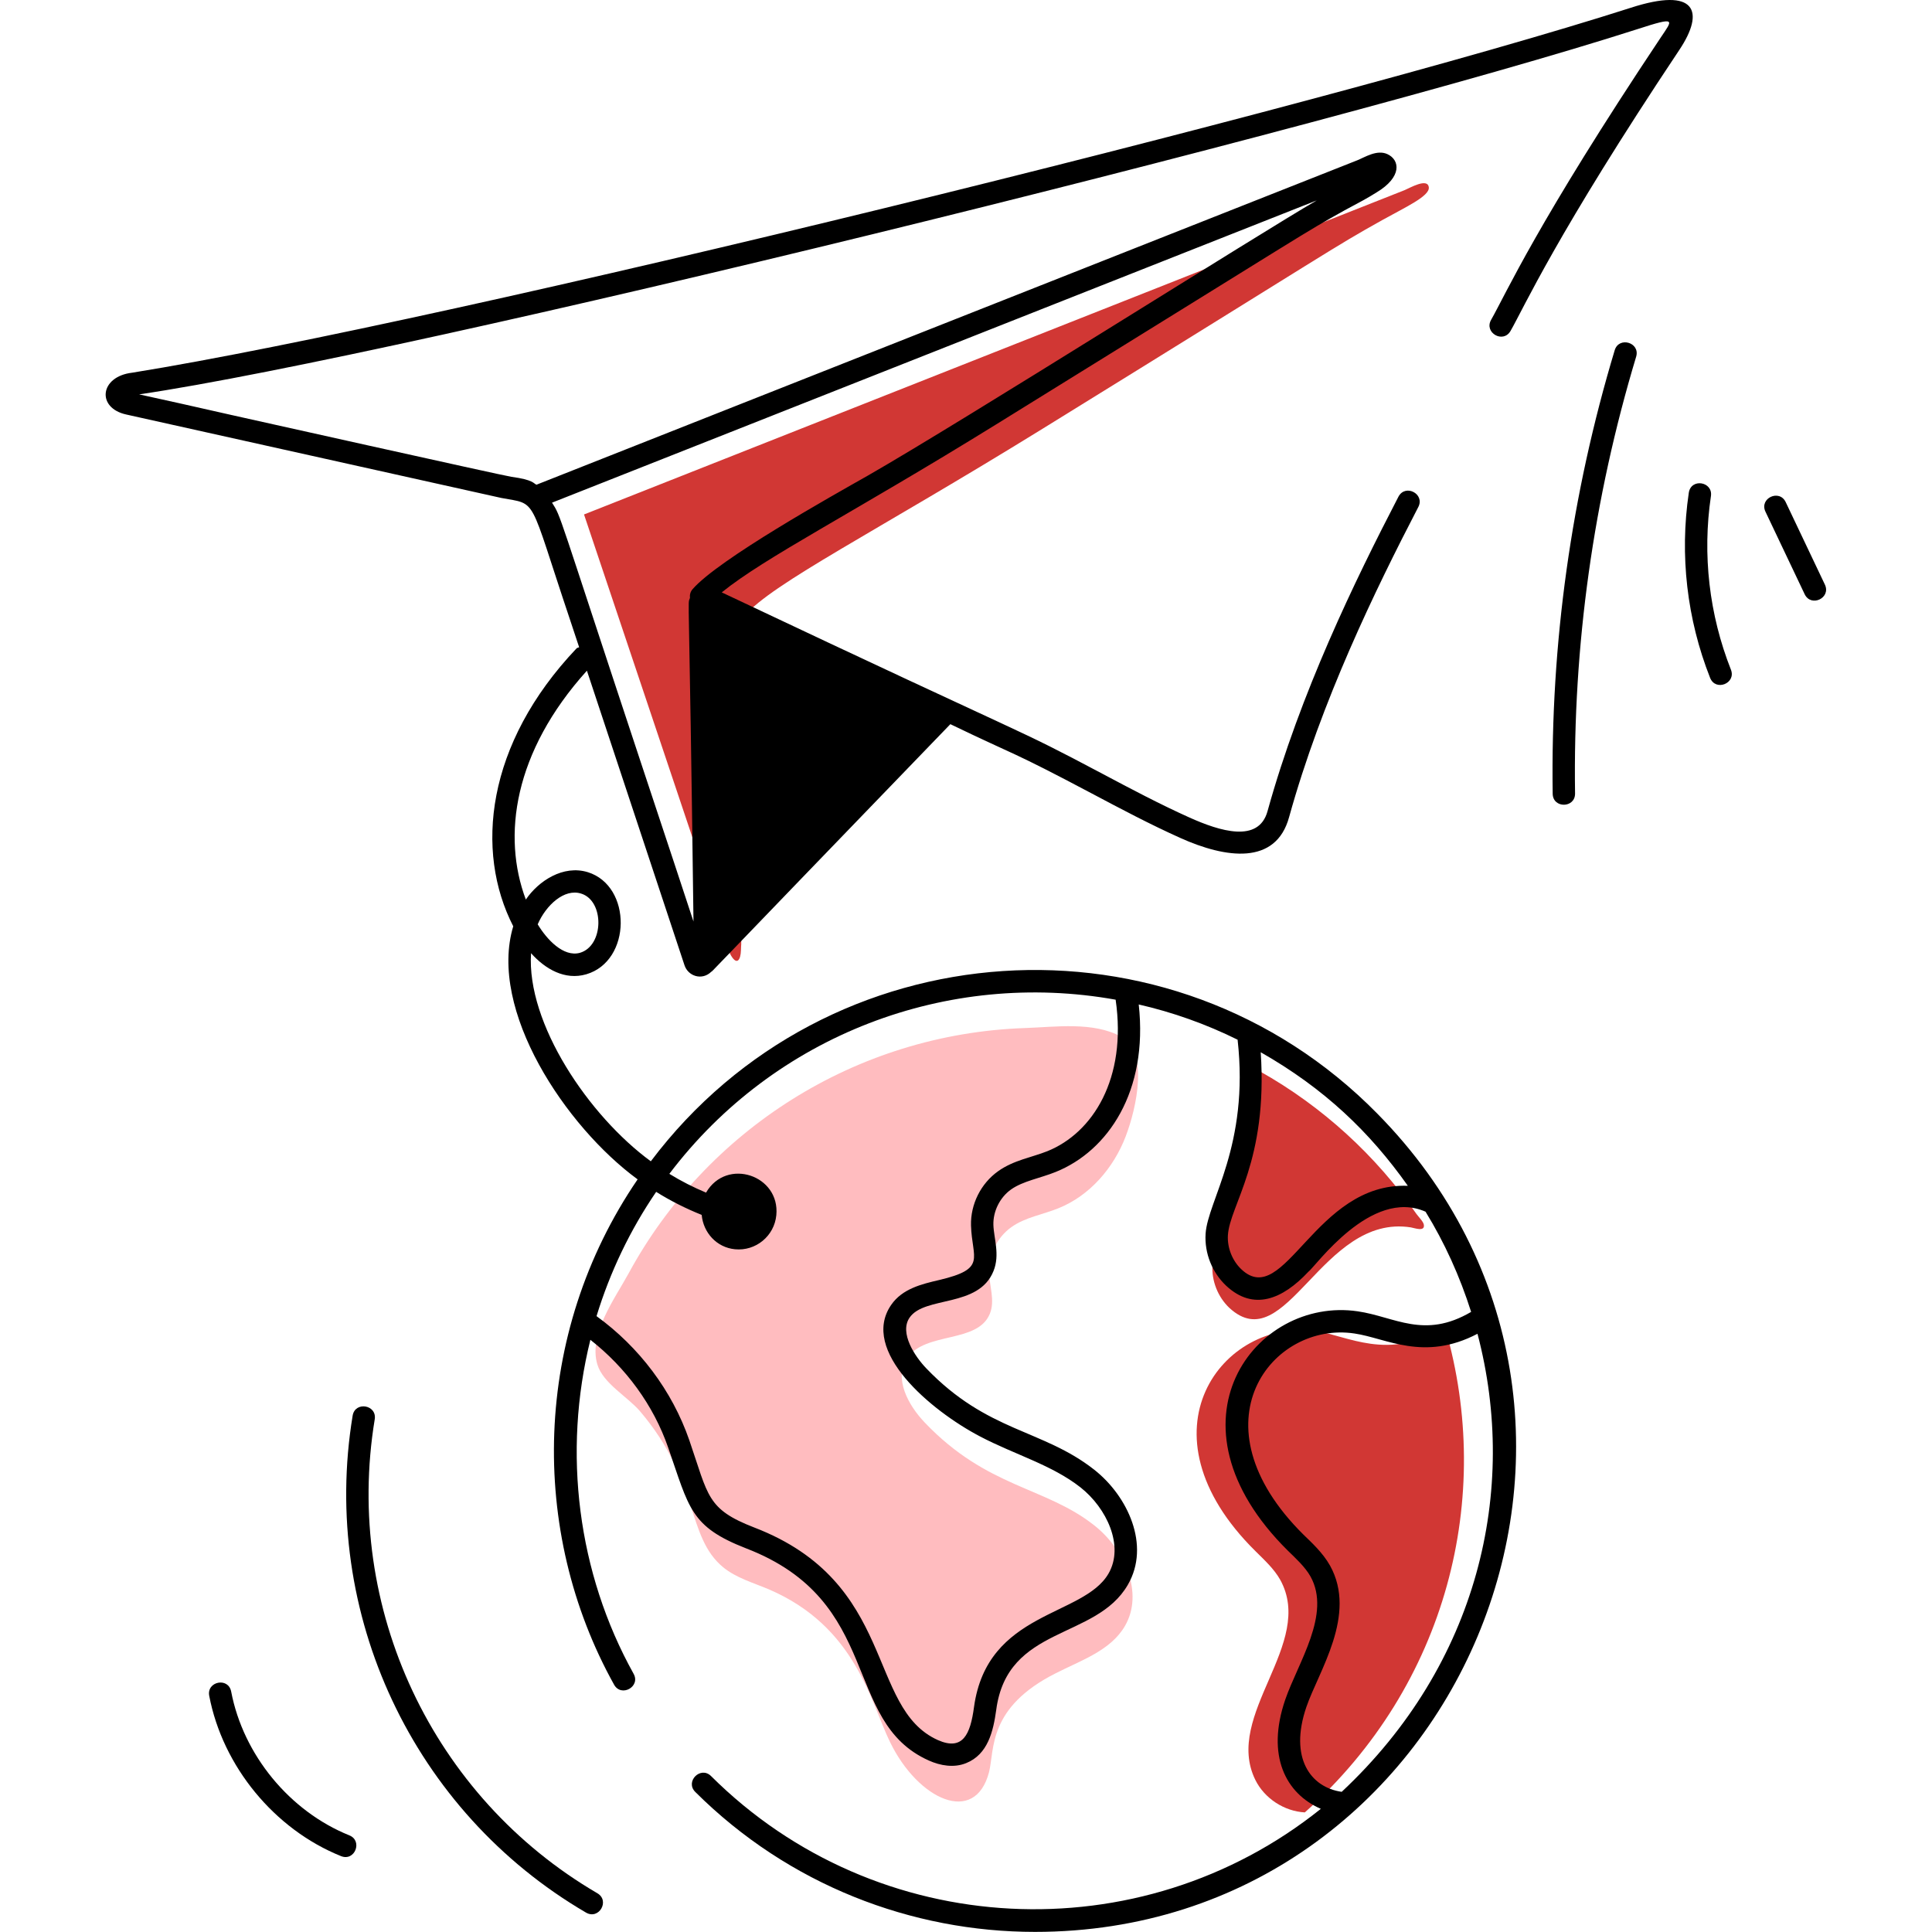<svg xmlns="http://www.w3.org/2000/svg" width="256" height="256" viewBox="0 0 256 256" fill="none"><path d="M98.637 81.614C102.431 77.22 115.824 70.603 138.187 56.787C177.401 32.562 176.413 32.926 183.197 29.14C186.187 27.471 189.449 25.995 189.325 24.831C189.183 23.496 186.729 24.952 186.125 25.191C172.364 30.63 90.931 62.815 77.386 68.168C83.518 86.437 89.704 104.868 95.91 123.361C96.258 124.397 96.294 125.65 96.856 126.602C97.683 128.001 98.145 127.127 98.178 125.929C98.298 121.571 98.032 139.947 98.637 81.614Z" fill="#D13734"></path><path d="M191.53 176.091C197.922 198.27 191.851 223.227 172.896 240.153C170.161 240 167.557 238.309 166.34 235.85C162.08 227.197 174.351 217.814 169.623 209.308C168.805 207.867 167.551 206.725 166.377 205.557C150.282 189.672 162.111 174.591 174.363 176.366C178.388 176.942 184.169 180.446 190.992 175.915C191.162 175.982 191.346 176.037 191.53 176.091Z" fill="#D13734"></path><path d="M187.656 160.815C187.905 161.176 188.576 161.831 188.66 162.253C188.865 163.273 187.417 162.71 186.947 162.636C175.126 160.785 170.435 180.237 162.902 173.307C161.374 171.86 160.522 169.721 160.657 167.602C160.873 163.973 166.132 156.585 165.052 142.998C165.016 142.542 164.744 141.706 165.109 141.322C165.569 140.837 166.461 141.69 166.911 141.942C175.217 146.596 182.357 153.149 187.656 160.815Z" fill="#D13734"></path><path d="M149.161 150.575C147.563 154.763 144.391 158.438 140.235 160.104C138.164 160.943 135.846 161.294 134.02 162.596C132.142 163.924 130.994 166.232 131.055 168.524C131.093 170.394 131.867 172.322 131.169 174.054C129.574 178.057 122.642 176.398 120.207 179.946C118.385 182.605 120.33 186.2 122.561 188.522C130.821 197.175 138.498 196.983 144.986 202.112C148.973 205.236 151.612 211.05 149.066 215.44C147.186 218.704 143.243 220.003 139.889 221.715C130.859 226.262 131.797 231.83 131.054 234.811C129.2 241.942 121.65 238.517 117.919 230.799C115.356 225.567 113.447 215.539 101.845 210.584C99.787 209.712 97.556 209.09 95.818 207.667C90.889 203.586 92.748 196.348 84.823 187.018C83.168 185.069 79.929 183.326 79.159 180.818C77.931 176.812 81.499 172.037 83.295 168.728C93.529 149.867 113.257 136.988 135.851 136.219C139.875 136.082 144.863 135.346 148.559 137.366C152.221 139.368 150.633 146.718 149.161 150.575Z" fill="#FFBCBF"></path><path d="M216.088 1.029C175.303 14.103 59.269 42.657 17.521 49.383C13.199 49.884 12.757 54.065 16.745 54.928C17.141 55.015 69.793 66.73 66.413 65.978C71.295 66.902 69.946 65.485 75.519 82.082L76.739 85.761C76.628 85.828 76.489 85.816 76.396 85.915C64.367 98.584 62.905 112.802 68.007 122.737C64.669 133.832 74.928 149.273 84.489 156.272C70.494 176.764 70.073 202.937 81.368 223.225C82.313 224.934 84.917 223.495 83.954 221.781C76.53 208.44 74.527 192.445 78.227 177.53C82.917 181.213 86.581 186.164 88.536 191.813C91.335 199.843 91.441 202.273 98.873 205.17C117.071 212.176 111.475 228.074 123.056 233.271C124.62 233.976 126.426 234.271 128.02 233.622C130.906 232.466 131.612 229.396 132.004 226.583C133.474 215.338 145.208 217.335 149.448 209.988C152.478 204.748 149.417 198.222 144.993 194.745C138.128 189.343 130.875 189.799 122.732 181.307C121.254 179.77 119.131 176.62 120.524 174.592C122.524 171.683 129.677 173.329 131.645 168.418C132.524 166.24 131.679 164.073 131.63 162.297C131.58 160.493 132.498 158.658 133.969 157.611C135.544 156.492 137.853 156.113 139.887 155.289C146.797 152.507 152.159 144.637 150.888 133.098C155.383 134.126 159.776 135.683 163.989 137.766C165.563 151.818 160.024 159.081 159.747 163.483C159.589 166.037 160.604 168.607 162.468 170.361C166.091 173.754 169.941 172.167 173.35 168.53C174.311 167.837 181.657 157.355 188.892 160.557C191.418 164.659 193.436 169.12 194.932 173.833C188.704 177.493 184.815 174.469 179.905 173.757C166.329 171.756 153.477 188.48 170.648 205.471C171.637 206.438 172.923 207.603 173.647 208.891C176.426 213.872 171.989 220.304 170.301 225.215C167.749 232.648 170.371 237.663 175.016 239.68C151.105 258.858 116.176 257.208 94.222 235.342C92.84 233.958 90.735 236.057 92.13 237.444C104.501 249.766 120.806 255.986 137.142 255.986C193.342 255.986 222.178 187.786 182.498 147.557C155.167 119.761 109.582 122.88 86.236 153.878C78.001 147.852 69.748 135.592 70.367 126.303C72.242 128.405 74.852 129.927 77.693 129.096C83.694 127.329 83.773 117.402 77.89 115.569C74.632 114.568 71.351 116.728 69.676 119.197C66.512 110.783 68.056 99.638 77.769 88.869C77.916 89.311 90.556 127.459 90.694 127.883C91.163 129.347 93.009 129.964 94.243 128.768C94.788 128.305 90.755 132.388 125.927 95.956C135.064 100.36 133.658 99.308 144.7 105.156C148.475 107.157 152.378 109.228 156.362 111.017C162.454 113.765 169.057 114.674 170.81 108.282C175.087 92.862 182.209 78.218 187.933 67.183C188.835 65.452 186.221 64.074 185.301 65.815C179.511 76.978 172.304 91.803 167.953 107.49C166.781 111.744 161.656 110.149 157.577 108.313C153.679 106.559 149.819 104.515 146.086 102.533C133.577 95.904 139.275 99.129 95.635 78.494C101.448 73.793 112.824 68.096 132.012 56.226C174.918 29.689 172.367 31.106 178.159 27.873C180.174 26.795 181.178 26.267 182.398 25.497C185.818 23.448 185.508 21.173 183.814 20.413C182.434 19.797 180.861 20.833 179.827 21.247L71.084 64.227C70.688 64.069 70.71 63.579 67.76 63.18C66.865 63.071 30.343 54.917 30.738 55.005C25.836 53.879 21.552 52.945 18.436 52.257C53.754 47.069 176.091 16.989 216.998 3.852C222.268 2.138 221.627 2.617 220.048 4.984C203.657 29.561 199.547 38.923 197.582 42.377C196.607 44.072 199.168 45.565 200.153 43.853C201.883 40.852 206.216 31.062 222.51 6.63C225.965 1.465 224.704 -1.762 216.088 1.029ZM177.782 237.426C173.679 236.845 170.782 232.955 173.102 226.182C174.729 221.431 179.868 213.969 176.232 207.443C175.272 205.726 173.691 204.3 172.731 203.363C157.785 188.562 168.588 175.044 179.474 176.695C183.696 177.306 188.648 180.457 195.775 176.733C201.24 197.481 195.85 220.522 177.782 237.426ZM186.547 157.126C174.248 156.657 170.217 173.583 164.497 168.198C163.289 167.062 162.602 165.328 162.703 163.67C162.951 159.683 168.02 153.87 167.052 139.427C175.492 144.24 181.488 149.978 186.547 157.126ZM147.828 132.464C149.343 142.925 144.8 150.112 138.782 152.538C136.672 153.378 134.323 153.72 132.254 155.193C129.965 156.82 128.591 159.571 128.664 162.376C128.79 166.794 130.821 168.109 124.43 169.612C122.153 170.146 119.566 170.752 118.084 172.908C113.906 178.98 123.317 186.908 129.869 190.341C134.454 192.745 139.372 194.101 143.163 197.08C146.649 199.824 148.996 204.85 146.885 208.505C143.557 214.26 130.827 213.42 129.062 226.185C128.581 229.803 127.591 232.038 124.268 230.567C114.787 226.306 118.915 209.696 99.946 202.404C93.632 199.956 93.888 198.253 91.338 190.839C89.056 184.251 84.683 178.483 79.044 174.395C80.836 168.539 83.497 162.977 86.946 157.929C88.88 159.139 90.897 160.147 92.976 160.98C93.194 163.329 94.952 165.295 97.385 165.533C100.142 165.803 102.596 163.785 102.866 161.025C103.386 155.713 96.281 153.34 93.555 158.029C91.886 157.328 90.26 156.507 88.692 155.54C102.656 137.097 125.567 128.468 147.828 132.464ZM77.008 118.406C80.101 119.366 80.045 125.308 76.858 126.249C74.661 126.871 72.437 124.459 71.249 122.478C72.338 119.959 74.764 117.69 77.008 118.406ZM174.48 26.553C167.076 30.817 127.757 55.707 114.988 63.023C110.35 65.653 95.173 74.13 91.762 78.08C91.476 78.41 91.374 78.829 91.423 79.231C91.066 80.374 91.313 76.076 91.89 122.104C91.763 121.709 87.483 108.725 84.857 100.849C73.634 66.969 74.404 68.612 73.147 66.605L174.48 26.553Z" fill="black"></path><path d="M79.155 250.867C57.306 238.112 45.528 213.083 49.653 188.07C49.967 186.127 47.041 185.646 46.727 187.583C42.409 213.784 54.723 240.036 77.658 253.433C79.368 254.415 80.842 251.855 79.155 250.867Z" fill="black"></path><path d="M46.29 243.194C38.377 240.007 32.232 232.53 30.633 224.146C30.255 222.186 27.357 222.799 27.723 224.702C29.506 234.053 36.358 242.391 45.185 245.945C47.018 246.686 48.094 243.918 46.29 243.194Z" fill="black"></path><path d="M213.957 46.409C208.209 65.488 205.442 85.255 205.739 105.173C205.767 107.145 208.732 107.105 208.703 105.127C208.41 85.518 211.135 66.053 216.798 47.267C217.364 45.38 214.518 44.54 213.957 46.409Z" fill="black"></path><path d="M226.707 65.731C226.991 63.815 224.067 63.315 223.774 65.299C222.55 73.567 223.527 82.048 226.599 89.822C227.326 91.653 230.074 90.548 229.355 88.732C226.475 81.441 225.556 73.49 226.707 65.731Z" fill="black"></path><path d="M241.807 77.462L236.612 66.528C235.769 64.766 233.086 66.024 233.933 67.802L239.128 78.737C239.974 80.506 242.648 79.237 241.807 77.462Z" fill="black"></path></svg>